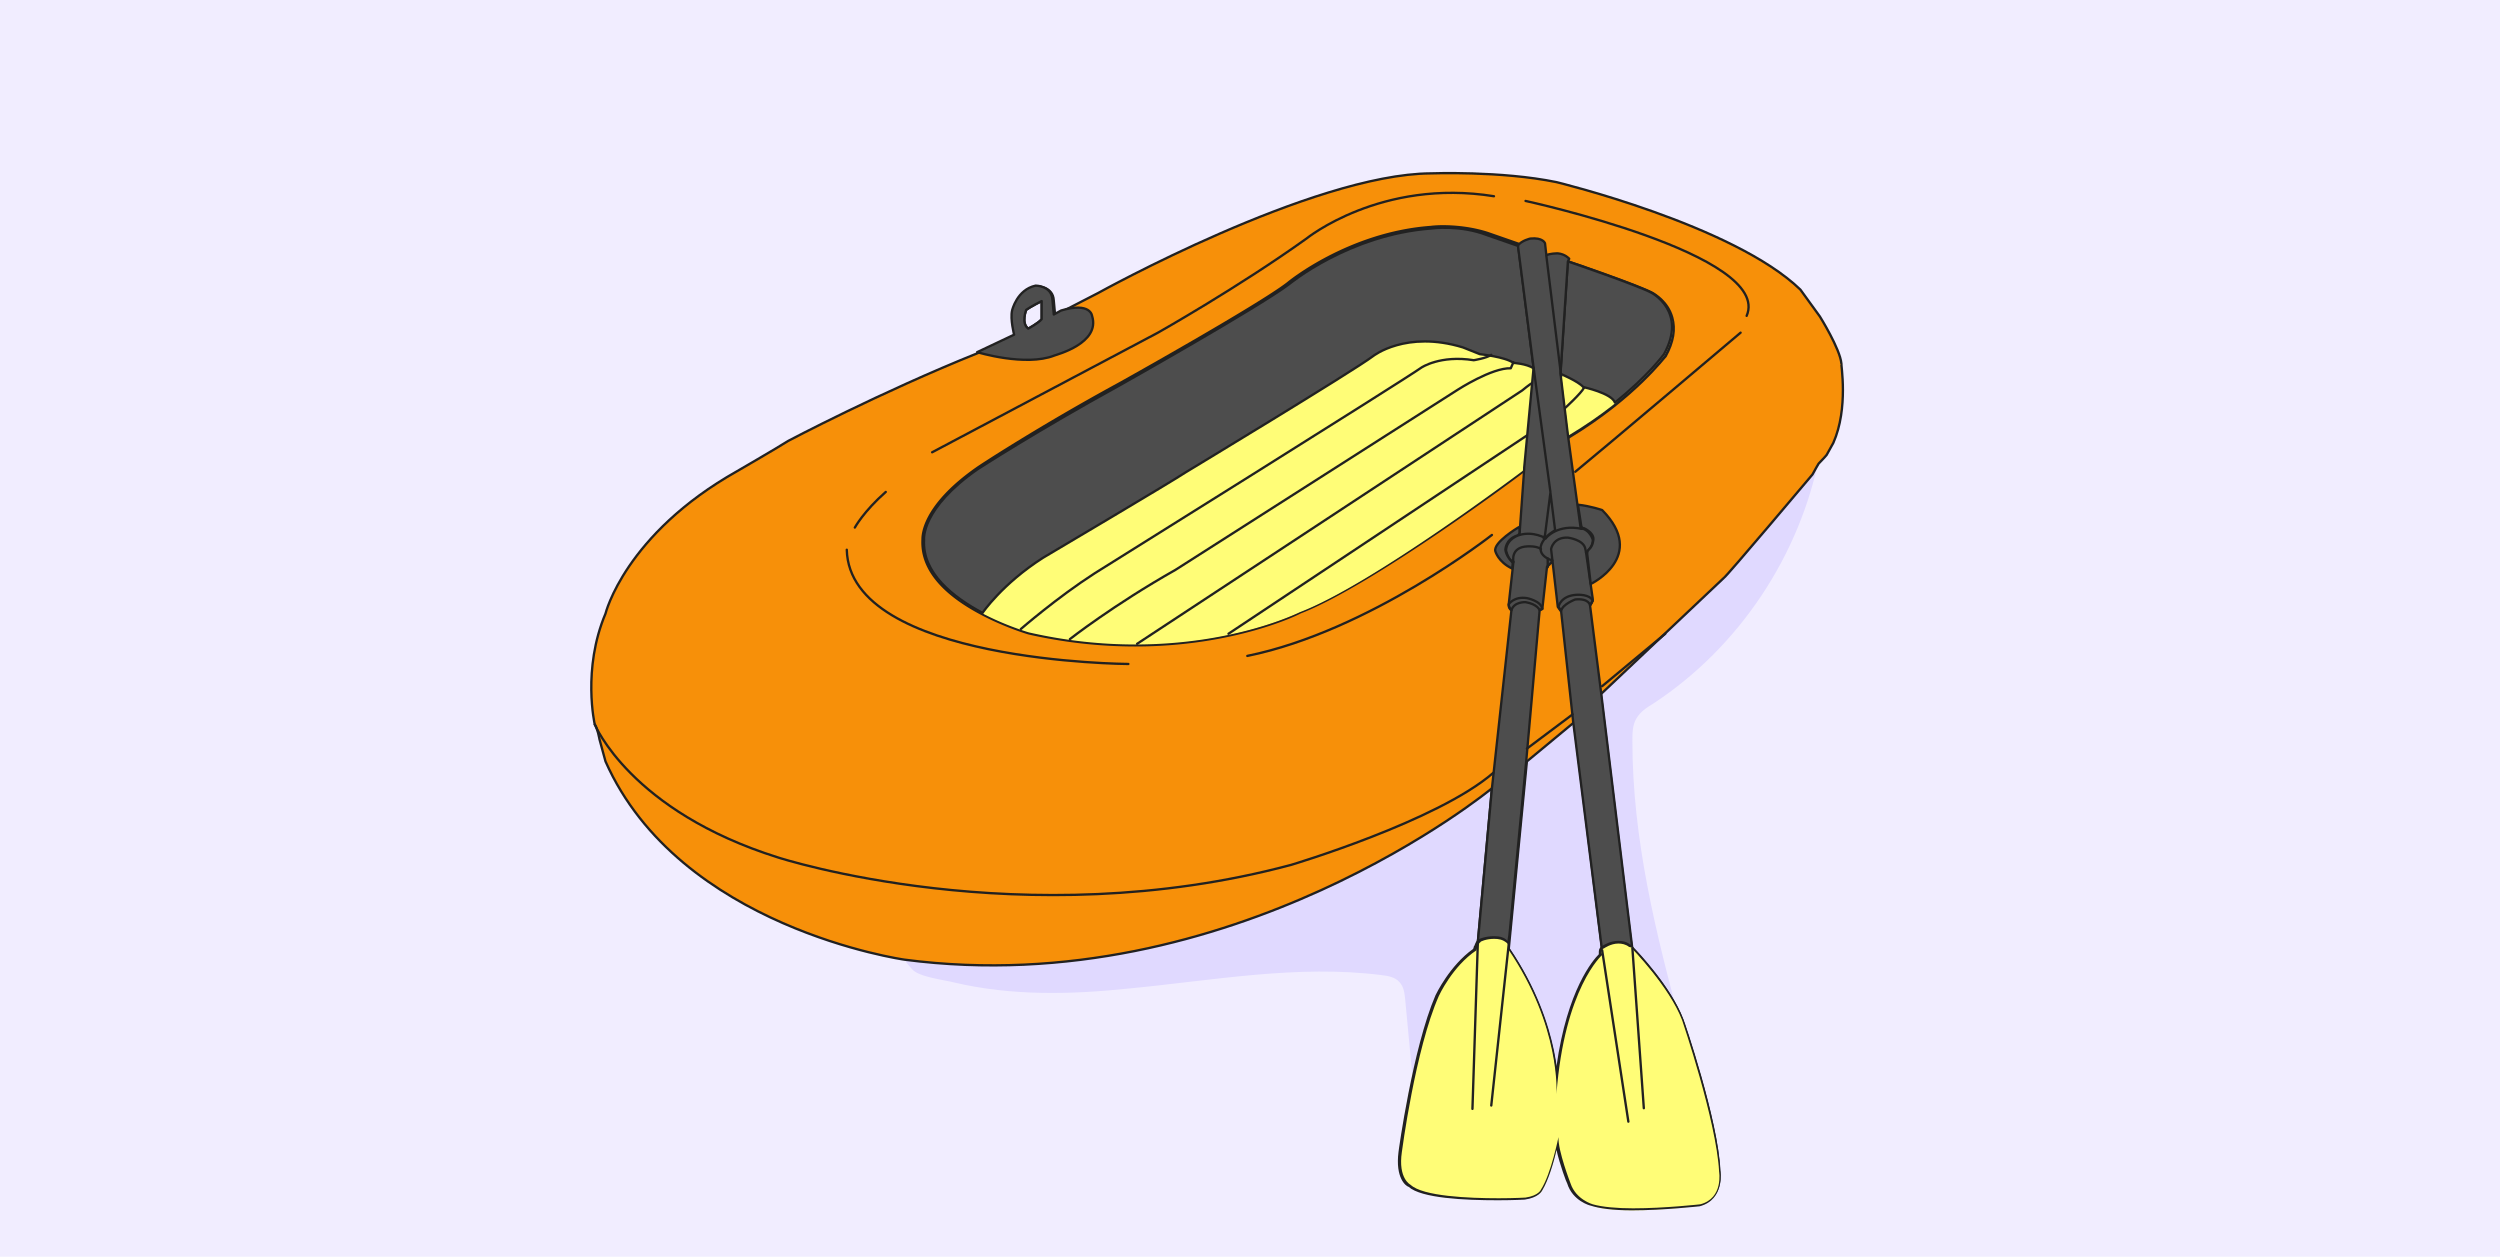 <svg version="1.1" id="Calque_1" xmlns="http://www.w3.org/2000/svg" x="0" y="0" viewBox="0 0 372 187" xml:space="preserve"><style>.tldbtsst3{fill:#fffd77}.tldbtsst4{fill:#212121}.tldbtsst5,.tldbtsst6{fill:#4d4d4d;stroke:#212121;stroke-width:.35;stroke-linecap:round;stroke-linejoin:round}.tldbtsst6{fill:none}</style><path d="M372 0H0v187h372V0z" fill="#f1edff"/><path d="M167.9 147.1c12.6-1.2 25.2-3.6 37.7-2 .9.1 2 .3 2.6 1 .7.7.8 1.7.9 2.7.6 6.4 1.2 12.7 1.8 19.1.1 1.1.2 2.2.9 3 .4.5 1 .8 1.5 1.1 5.4 2.5 11.6-1.3 17.6-1.3 6 0 11.9 4 17.7 2.5 1-.3 2.1-.7 2.8-1.5 1-1.1 1.3-2.8 1.3-4.3.2-4.9-1.2-9.7-2.5-14.5-3.8-13.9-7.3-28.1-7.3-42.6 0-1.2 0-2.4.6-3.4s1.5-1.6 2.5-2.2c12.8-8.4 21.9-22.1 24.8-37.2.2-.8.2-1.8-.5-2.2-.3-.2-.8-.2-1.2-.2-16.7.5-32.4 7.6-47.2 15.2-22.1 11.4-43.5 24.1-64.1 38.2-5.2 3.5-10.4 7.3-13.9 12.5-2.4 3.5-4.8 6.7-7.4 10-1.7 2.1-2.6 1.2-.8 3.2 1 1.2 4.8 1.6 6.3 2 8.5 2 17.3 1.8 25.9.9z" fill="#e0d9ff"/><path d="M274 54.1c-.2-2.2-3.2-7-3.2-7l-2.9-4c-9.9-9.6-36.3-16-36.3-16-8.3-1.7-18.7-1.3-18.7-1.3-17.6.1-49.5 17.8-49.5 17.8l-6.4 3.3-.2-2.2c-.1-2.1-2.5-2.1-2.5-2.1-2.8.6-3.5 3.7-3.5 3.7-.3 1.3.3 3.6.3 3.6l-5.5 2.6c-14.7 5.9-28.3 13.1-28.3 13.1-1.9 1.2-7.6 4.5-7.6 4.5C93 79.5 90.1 91.3 90.1 91.3c-3.5 8.3-1.6 16.5-1.6 16.5.4.5.7 2.2.7 2.2l.9 3.3c11 24.8 44.5 29.5 44.5 29.5 48.8 6.4 87.4-25.5 87.4-25.5l-2.1 22.9-.3 1.1c-3.6 2.5-5.6 6.8-5.6 6.8-3.5 7.9-5.5 23.2-5.5 23.2-.6 4 1.3 4.9 1.3 4.9 2.8 2.6 17.2 1.9 17.2 1.9 2-.3 2.3-1.2 2.3-1.2 1.4-2.3 2.6-7.8 2.6-7.8-.1 2 1.8 6.9 1.8 6.9.8 2.5 3.3 3.1 3.3 3.1 4.2 1.4 16 0 16 0 3.5-.9 2.8-4.9 2.8-4.9-.3-7.5-5.5-22.5-5.5-22.5-1.9-5-7.5-10.7-7.5-10.7l-4.6-37.7L256.5 86c.4-.2 13.2-15.4 13.2-15.4.2-.4.9-1.6.9-1.6.7-.7 1.2-1.3 1.2-1.3l1-1.8c2.3-5.2 1.1-11.8 1.2-11.8h0zm-119-6.6c-.5.6-2 1.4-2 1.4-1.1-.8-.3-2.8-.3-2.8.7-.5 2.3-1.3 2.3-1.3v2.7zm83.5 94.6s-5.6 4.9-6.8 20.7c0 0 .7-9.9-7.2-21.6l2.7-27.9 7-5.8 4.3 34.6h0z" fill="#f79009" stroke="#212121" stroke-width=".35" stroke-linecap="round" stroke-linejoin="round"/><path class="tldbtsst3" d="M168.9 96c-5.3 0-10.6-.6-15.8-1.8-.1 0-4.1-1.2-8.1-3.5-5.3-3-7.9-6.6-7.7-10.4 0-.2-.4-4.8 8.1-10.6.1-.1 8.9-5.8 21-12.4.2-.1 20.8-11.7 25.2-15 .1-.1 9.1-7.5 21.3-8.4 0 0 .7-.1 1.8-.1 1.7 0 4.2.2 6.6 1.1l4.6 1.6c.1 0 .1.1.1.1l2.3 18.2-1.4 15.1s0 .1-.1.1c-.2.2-22.7 17.1-33.5 21.2 0-.1-9.6 4.8-24.4 4.8z"/><path class="tldbtsst4" d="M214.7 33.9c1.6 0 4.1.2 6.6 1.1l4.6 1.6 2.3 18.2-1.4 15.1S204.2 87 193.4 91.1c0 0-9.5 4.8-24.5 4.8-4.8 0-10.1-.5-15.8-1.8 0 0-16.2-4.6-15.6-13.7 0 0-.4-4.6 8-10.5 0 0 8.8-5.7 21-12.4 0 0 20.8-11.6 25.3-15.1 0 0 8.9-7.4 21.2-8.3-.1-.2.6-.2 1.7-.2m0-.4c-1.1 0-1.8.1-1.8.1-12.3.9-21.3 8.3-21.4 8.4-4.4 3.4-25 14.9-25.2 15-12.1 6.6-20.9 12.4-21 12.5-8.3 5.8-8.2 10.3-8.2 10.8-.2 3.9 2.4 7.5 7.8 10.6 4 2.3 8.1 3.5 8.1 3.5a71.8 71.8 0 0 0 15.9 1.8c14.9 0 24.5-4.8 24.6-4.9 10.7-4.1 33.3-21 33.5-21.2.1-.1.1-.2.1-.3l1.4-15.1v-.1l-2.3-18.2c0-.1-.1-.2-.2-.3l-4.6-1.6c-2.5-.8-5-1-6.7-1z"/><path class="tldbtsst3" d="M233.4 65s-.1 0 0 0c-.1-.1-.2-.1-.2-.2l-1.1-9.1 1.1-16.7c0-.1 0-.1.1-.1h.2c.4.2 10.8 3.7 12.5 4.7.1 0 2.1 1.2 2.8 3.6.5 1.7.2 3.7-1 5.8-.1.1-4.5 6.1-14.3 12.1 0-.1-.1-.1-.1-.1z"/><path class="tldbtsst4" d="M233.4 39s10.7 3.7 12.5 4.7c0 0 5.3 2.8 1.8 9.1 0 0-4.3 6-14.3 12l-1.1-9.1 1.1-16.7zm0-.3c-.1 0-.1 0-.2.1s-.2.2-.2.3l-1.1 16.7v.1L233 65c0 .1.1.2.2.3h.2c.1 0 .1 0 .2-.1 9.9-6 14.3-12.1 14.4-12.1 1.2-2.2 1.5-4.1 1-5.9-.7-2.5-2.8-3.6-2.9-3.7-1.7-1-12.1-4.6-12.5-4.7l-.2-.1z"/><path class="tldbtsst5" d="M221.3 35c-4.1-1.6-8.3-1-8.3-1-12.3.9-21.2 8.3-21.2 8.3-4.5 3.4-25.3 15.1-25.3 15.1-12.2 6.7-21 12.4-21 12.4-8.5 5.9-8 10.5-8 10.5-.3 5 4.4 8.6 8.7 10.9 0 0 2.9-4.3 9-8.2 0 0 19.6-11.6 21.2-12.7 0 0 25-15.1 27.9-17.3 0 0 4.9-3.9 13.4-1.3l2.5 1s3.8.4 5 1.3c0 0 1.9.1 3 .8l-2.3-18.2-4.6-1.6h0zm14.3 22.6s4.2.9 4.7 2.3c5-4 7.3-7.2 7.3-7.2 3.5-6.3-1.8-9.1-1.8-9.1-1.7-1-12.5-4.7-12.5-4.7l-1.1 16.7c.1.1 2.6 1.1 3.4 2h0z"/><path class="tldbtsst6" d="M151.9 93.6s5.4-4.7 11-8.3c0 0 46.1-28.8 48.6-30.6 0 0 2.8-1.9 7.8-1.1 0 0 1.9-.3 2.6-.8m-62.7 42.3s6.5-5.1 15.7-10.3l42-26.8s5.1-3.3 7.9-3.2l.4-.9m-56 41.9 57.3-37.7s1.2-1 1.5-1.1m-45.2 37.3 44.4-29.5m5.7-4.1s2.4-2.2 2.8-3"/><path class="tldbtsst5" d="M236.6 90.1s.5-.7.4-1l-1-6.9s1.1-.8 1-1.9c0 0-.4-1.5-1.8-1.7l-1.9-13.9v0s0 0 0 0l-1.1-9.1 1.1-16.7s0 0 0 0l.2-.4s-.6-.7-1.7-.8c0 0-1.3 0-1.7.3l-.2-1.8s-.3-.9-2.2-.7c0 0-1.3.3-1.8 1v.3l2.3 17.9-1.4 14.9v.2l-.7 9.8s-1.9.5-2 2.3c0 0 .3 1.5 1.1 1.7l-.7 6.3s-.1.6.4.9l-2.9 26.5-2.1 22.9s2.6-1.5 4.5.3l.2-1.3 2.5-25.9 2-22.5.4-.2.7-6.3s.5-.3.8-.9l.8 6.9.5.7 1.8 16.5 4.3 34s2.4-2.1 4.5-.3l-4.6-37.7-1.7-13.4h0z"/><path class="tldbtsst6" d="M226.1 79.6c2.1-.6 3.9.5 3.9.5s1.7-2.2 5.4-1.4"/><path class="tldbtsst6" d="M229.9 80.1c-2 2.5 1.1 3.3 1.1 3.3l-.2-1.7s.3-1.8 2.5-1.7c0 0 2.4.3 2.6 1.7l.1.5"/><path class="tldbtsst6" d="M225.2 83.6s-.5-2.2 2.1-2.3c0 0 1.3-.1 2 .4m1 2.7v-1.3m-5.8 6.8s.8-1.2 2.7-.9c0 0 2.1.4 2.3 1.6l-.4.2s-.3-.9-2.1-1.2c0 0-1.7-.1-2.1 1.2 0 0-.4-.4-.4-.9h0zm7.4.4s.3-1.7 2.8-1.8c0 0 1.9-.1 2.3.9l-.4.7s-.1-1.1-2.2-.9c0 0-1.9.7-2.1 1.7l-.4-.6h0zm-2-10.7.8-6.3.7 5.6s-1.2.7-1.4 1.2h-.3l.2-.5h0zm-1.7-24.9 2.5 18.5m-.6-35.1 2.2 17.9M88.5 107.8s5.3 12.9 27.3 19.8c0 0 36.3 11.8 76.3 1.1 0 0 21.8-6.5 30.1-13.7m5-3.6 6.8-5.1m-12-26.7s-18.2 14.3-36.4 18m52.8 4.5 9.4-7.8m-79.9 4.5s-41.5-.2-41.9-17m1.2-3.3s1.3-2.4 4.6-5.3m6.9-5.9 33.6-17.8s11.9-6.7 22.1-14c0 0 11.1-9 27.9-6.3m4.7.7s36.8 8 32.9 17.1m-.9 2.5s-20.8 17.6-24.6 20.7"/><path class="tldbtsst5" d="M236.7 86.9s8.5-4.1 1.7-11c0 0-1.7-.6-3.6-.8l.5 3.2s.1.3.4.3c0 0 1.4.6 1.4 1.6 0 0 0 1-.7 1.6 0 0-.3.2-.2.8l.5 4.3h0zm-10.8-8.4s-3.7 2.2-3.4 3.5c0 0 .4 1.6 2.5 2.6l.1-.8s-.1-.2-.4-.5c0 0-.6-.7-.7-1.5 0 0 0-1.5 1.7-2.1 0 0 .4-.1.4-.5v-.8l-.2.1h0zM162.5 47s-.2-2.1-4.6-.8l-1.1.6-.2-2.2c-.1-2.1-2.5-2.1-2.5-2.1-2.8.6-3.5 3.7-3.5 3.7-.3 1.3.3 3.6.3 3.6l-5.5 2.6s7.2 2.2 11.5.5c.2-.1 6.9-1.8 5.6-5.9h0zm-7.5.5c-.5.6-2 1.4-2 1.4-1.1-.8-.3-2.8-.3-2.8.7-.5 2.3-1.3 2.3-1.3v2.7z"/><path class="tldbtsst3" d="M243 180.1c-2.8 0-4.8-.2-6.1-.7-.1 0-2.6-.7-3.4-3.2-.1-.2-1.3-3.5-1.7-5.8-.4 1.7-1.3 5-2.3 6.7 0 0-.4 1-2.5 1.3 0 0-1.7.1-4.1.1-5.1 0-11.5-.4-13.3-2 0 0-2-1-1.4-5.1 0-.2 2-15.4 5.5-23.3 0-.1 2-4.4 5.6-6.9l.1-.4s0-.1.1-.1c.1-.2.2-.7.5-.8 0 0 1.1-.4 2.2-.4.8 0 1.5.2 2 .6 0 0 .3.3.3.9v.2c5.4 8 6.8 15.2 7.1 19 1.5-12.7 5.9-17.5 6.5-18.1v-.4c0-.4.2-.6.5-.8 0 0 1-.7 2.2-.7.6 0 1.2.2 1.7.5l.3.1c.1 0 .1.1.1.2v.1c.5.5 5.7 6 7.5 10.7.1.2 5.1 15.1 5.5 22.5 0 0 .7 4.2-2.9 5.1 0 0-5.3.7-10 .7z"/><path class="tldbtsst4" d="M222.3 139.7c.7 0 1.3.1 1.9.6 0 0 .3.2.2.7v.2c7.9 11.6 7.2 21.6 7.2 21.6 1.2-15.8 6.8-20.7 6.8-20.7l-.1-.4c0-.2.1-.5.4-.6 0 0 1-.7 2.1-.7.5 0 1.1.1 1.6.5l.4.1v.1s5.6 5.7 7.5 10.7c0 0 5.1 15 5.5 22.5 0 0 .7 4-2.8 4.9 0 0-5.3.6-10 .6-2.4 0-4.6-.2-6-.6 0 0-2.5-.7-3.3-3.1 0 0-1.9-4.9-1.8-6.9 0 0-1.1 5.5-2.6 7.8 0 0-.3.9-2.3 1.2 0 0-1.7.1-4 .1-4.5 0-11.3-.3-13.1-2 0 0-1.9-.9-1.3-4.9 0 0 2-15.3 5.5-23.2 0 0 2-4.4 5.6-6.8l.1-.4h.1s.1-.7.4-.8c-.1-.1.9-.5 2-.5m0-.4v.4-.4c-1.2 0-2.3.4-2.3.5-.3.1-.5.6-.6.9-.1.1-.1.1-.1.2l-.1.3c-3.5 2.5-5.5 6.7-5.6 6.9-3.4 7.9-5.5 23.2-5.5 23.3-.5 3.9 1.1 5.1 1.5 5.2 1.9 1.7 8.3 2 13.3 2 2.3 0 4-.1 4-.1 2-.3 2.5-1.2 2.6-1.4.9-1.5 1.7-4.1 2.1-6 .5 2.2 1.5 4.9 1.6 5 .8 2.6 3.4 3.3 3.5 3.3 1.2.4 3.3.7 6.1.7 4.7 0 10-.6 10.1-.6 3.8-1 3.1-5.3 3.1-5.3-.3-7.4-5.4-22.4-5.5-22.5-1.8-4.8-6.7-10-7.5-10.8 0-.1-.1-.2-.2-.3l-.3-.1c-.5-.4-1.1-.5-1.7-.5-1.2 0-2.1.6-2.3.7-.4.2-.6.5-.6.9v.4c-.8.8-4.7 5.2-6.3 16.7-.6-4-2.2-10.5-7-17.6v-.1c0-.6-.3-1-.3-1-.4-.5-1.1-.7-2-.7z"/><path class="tldbtsst6" d="m219.9 140.3-.8 24.7m2.8-.5 2.6-24m13.9.9 3.9 25.5m.6-25.8 1.7 23.8"/></svg>